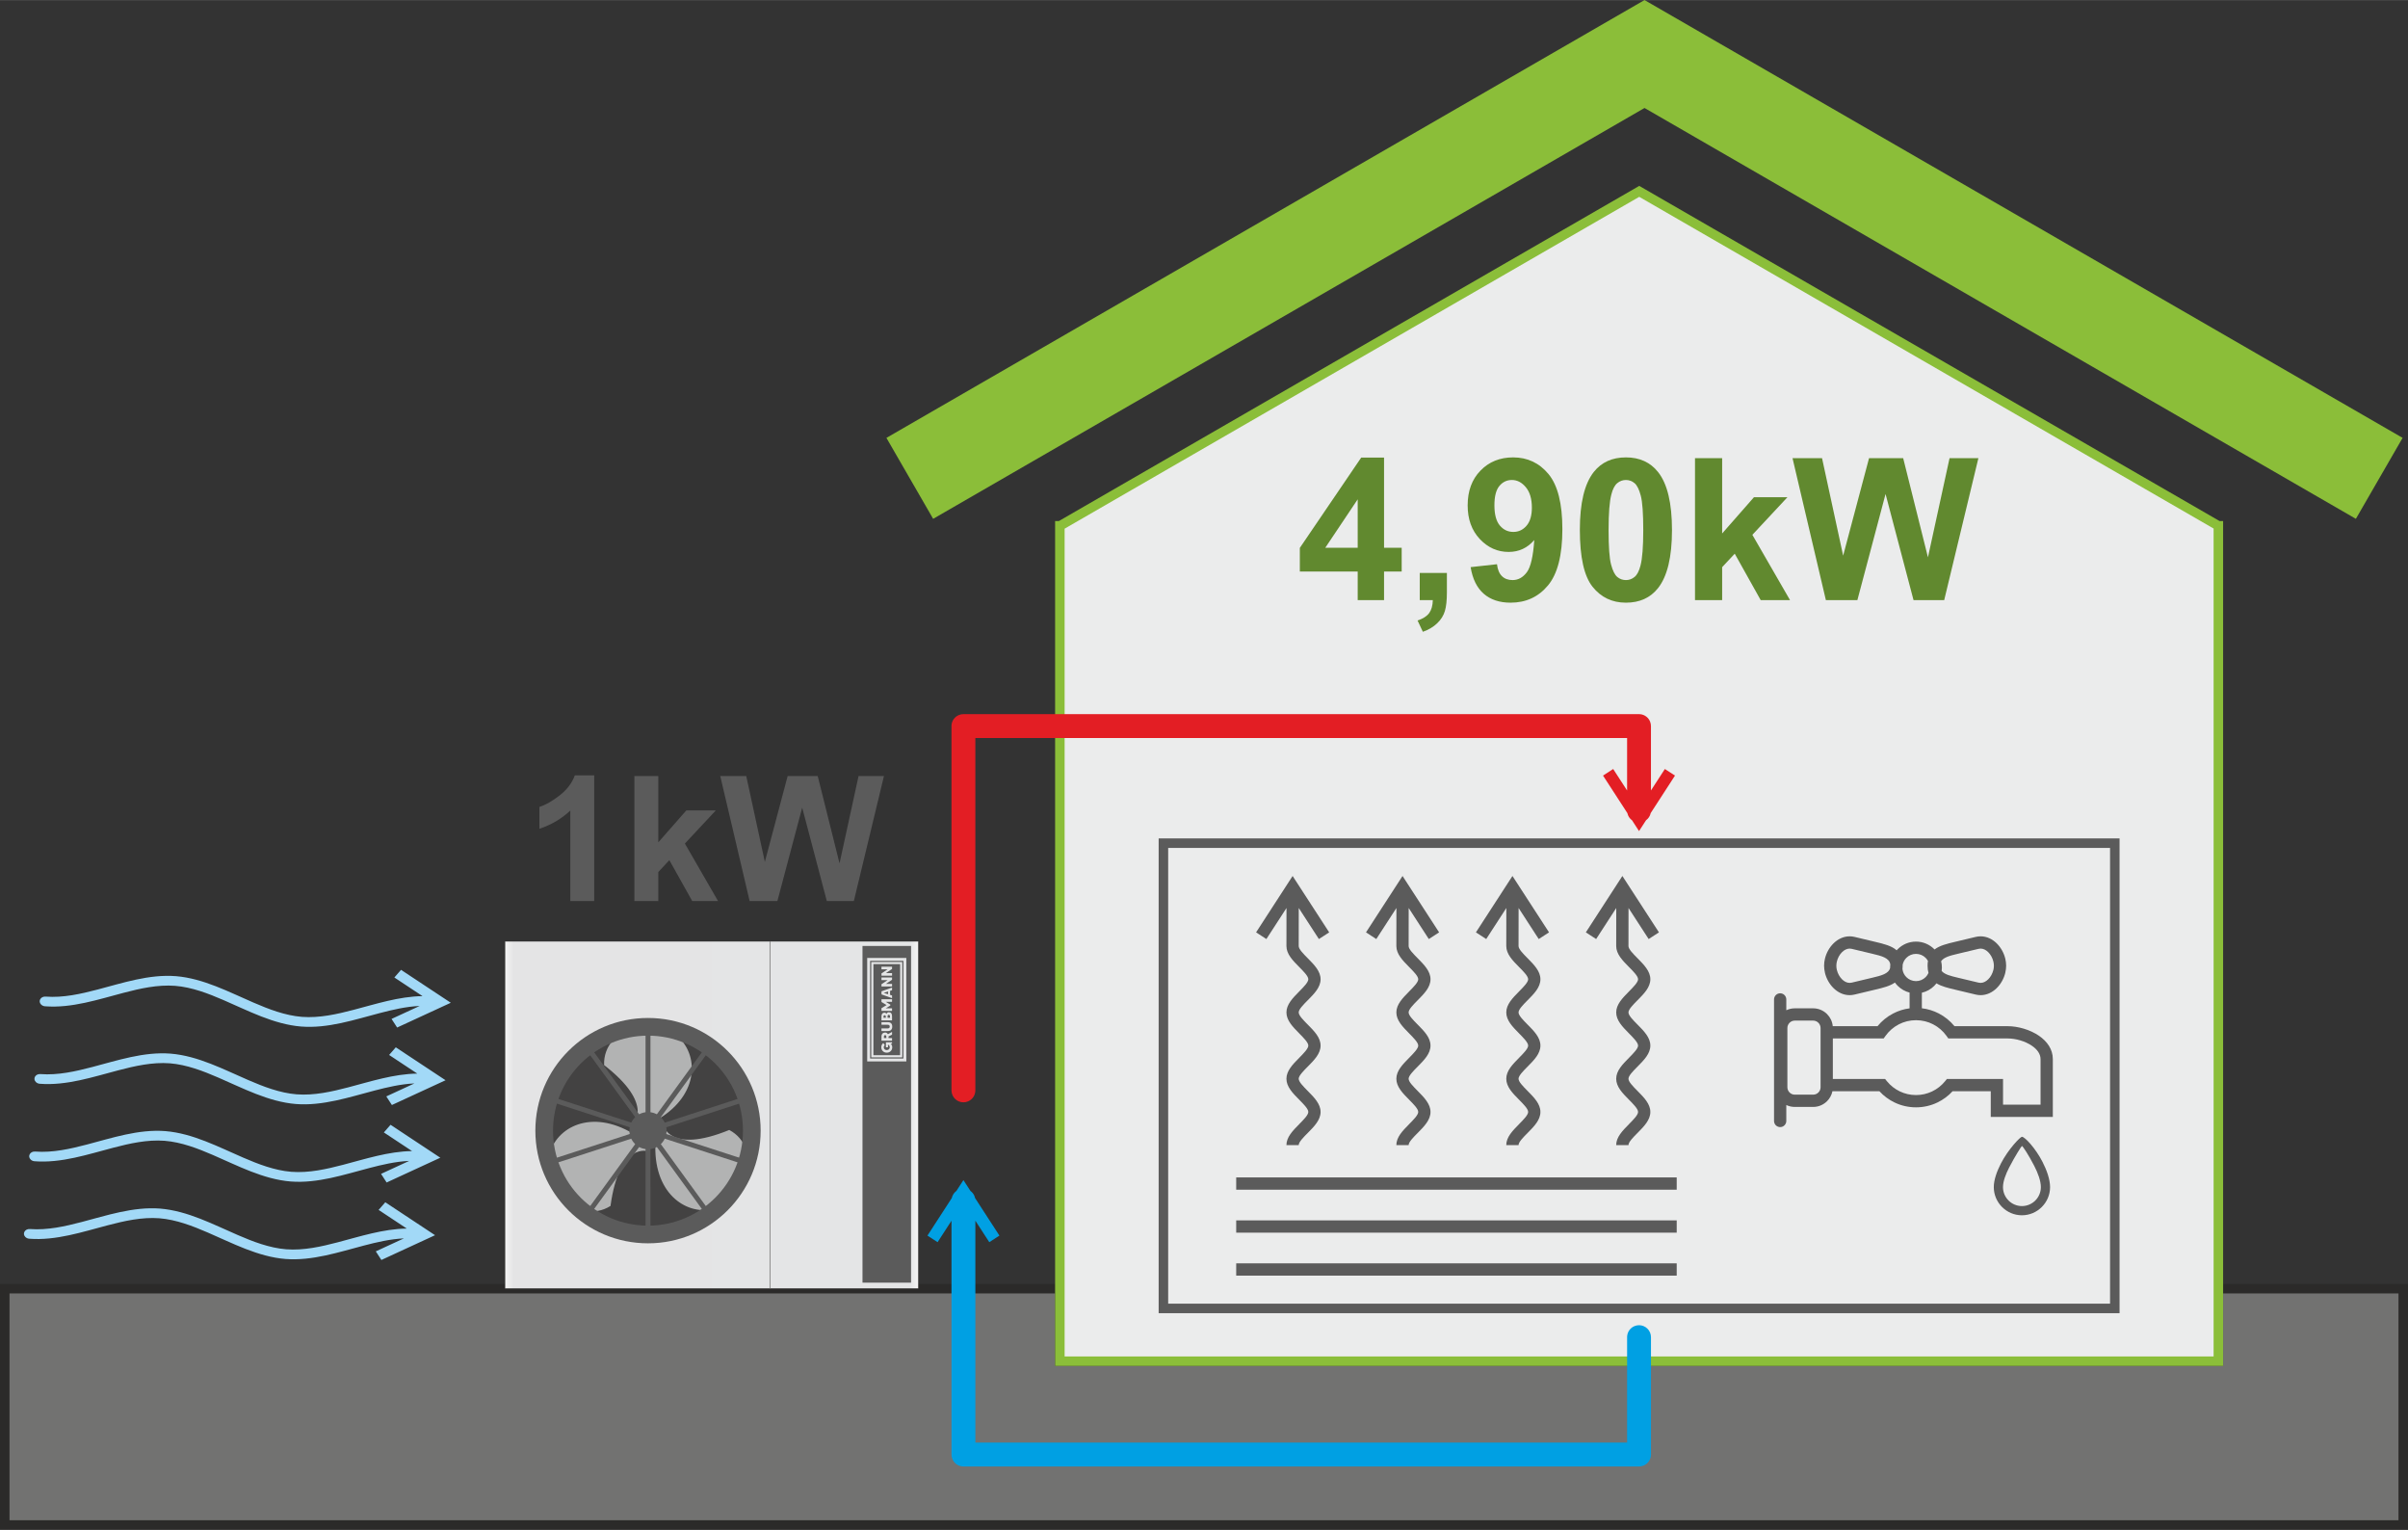 <?xml version="1.0" encoding="UTF-8"?>
<!-- Creator: CorelDRAW X8 -->
<svg xmlns="http://www.w3.org/2000/svg" xmlns:xlink="http://www.w3.org/1999/xlink" xml:space="preserve" width="2990px" height="1899px" version="1.1" style="shape-rendering:geometricPrecision; text-rendering:geometricPrecision; image-rendering:optimizeQuality; fill-rule:evenodd; clip-rule:evenodd" viewBox="0 0 273855 173920">
 <rect x="0" y="0" width="273855" height="173920" fill="#333333" stroke="none"/>
 <defs>
  <style type="text/css">
   <![CDATA[
    .str0 {stroke:#2B2A29;stroke-width:1081.85}
    .str3 {stroke:#5B5B5B;stroke-width:1081.85}
    .str2 {stroke:#727271;stroke-width:81.139}
    .str1 {stroke:#2B2A29;stroke-width:27.046}
    .fil2 {fill:none}
    .fil0 {fill:#727271}
    .fil3 {fill:#5B5B5B}
    .fil4 {fill:#434242}
    .fil7 {fill:#EBECEC;fill-rule:nonzero}
    .fil5 {fill:#B2B3B3;fill-rule:nonzero}
    .fil6 {fill:#5B5B5B;fill-rule:nonzero}
    .fil11 {fill:#5B5B5B;fill-rule:nonzero}
    .fil13 {fill:#E31E24;fill-rule:nonzero}
    .fil12 {fill:#A2D9F7;fill-rule:nonzero}
    .fil9 {fill:#8BBE39;fill-rule:nonzero}
    .fil8 {fill:#8BBE39;fill-rule:nonzero}
    .fil14 {fill:#00A0E3;fill-rule:nonzero}
    .fil10 {fill:#61892F;fill-rule:nonzero}
    .fil1 {fill:url(#id0)}
   ]]>
  </style>
  <linearGradient id="id0" gradientUnits="userSpaceOnUse" x1="57440.5" y1="126753" x2="104435" y2="126753">
   <stop offset="0" style="stop-opacity:1; stop-color:whitesmoke"></stop>
   <stop offset="0.02" style="stop-opacity:1; stop-color:#E4E4E5"></stop>
   <stop offset="0.98" style="stop-opacity:1; stop-color:#E4E5E6"></stop>
   <stop offset="1" style="stop-opacity:1; stop-color:whitesmoke"></stop>
  </linearGradient>
 </defs>
 <g id="Layer_x0020_1">
  <g id="_1894509513984">
   <polygon class="fil0 str0" points="541,146511 120535,146511 120535,154758 252288,154758 252288,146511 273314,146511 273314,173379 541,173379 "></polygon>
   <rect class="fil1 str1" x="57440" y="107022" width="46994" height="39464"></rect>
   <line class="fil2 str2" x1="87563" y1="107021" x2="87563" y2="146485"></line>
   <path class="fil3" d="M98089 107545l5521 0 0 38281 -5521 0 0 -38281zm535 13059l0 -11696 4451 0 0 11766 -4451 0 0 -70z"></path>
   <circle class="fil4" cx="73695" cy="128543" r="11533"></circle>
   <path class="fil5" d="M73738 130892c0,0 -3301,-1161 -4307,6212 -3703,2322 -8387,-2309 -6772,-6399 1181,-2989 5386,-4732 10273,-1209l806 1396zm-1809 -2966c0,0 2656,-2278 -3226,-6836 -160,-4368 6193,-6109 8928,-2665 1998,2517 1405,7030 -4089,9501l-1613 0zm3473 -84c0,0 646,3440 7534,624 3862,2046 2194,8418 -2156,9065 -3179,472 -6791,-2298 -6184,-8293l806 -1396z"></path>
   <path class="fil6" d="M73695 139344c-5965,0 -10801,-4835 -10801,-10800 0,-5966 4836,-10801 10801,-10801 5965,0 10801,4835 10801,10801 0,5965 -4836,10800 -10801,10800zm0 -23611c-7075,0 -12810,5736 -12810,12811 0,7074 5735,12810 12810,12810 7075,0 12811,-5736 12811,-12810 0,-7075 -5736,-12811 -12811,-12811z"></path>
   <g>
    <path class="fil6" d="M73416 129029l0 11636c0,369 559,369 559,0l-1 -11636 -558 0z"></path>
    <path class="fil6" d="M73974 128058l0 -11636c0,-370 -558,-370 -558,0l0 11636 558 0z"></path>
    <path class="fil6" d="M73635 127986l-6839 -9413c-217,-299 -669,29 -452,328l6840 9414 451 -329z"></path>
    <path class="fil6" d="M73319 128128l-11066 -3596c-351,-114 -524,417 -173,531l11067 3596 172 -531z"></path>
    <path class="fil6" d="M73147 128428l-11067 3596c-351,114 -178,645 173,531l11066 -3596 -172 -531z"></path>
    <path class="fil6" d="M73184 128772l-6840 9414c-217,299 235,627 452,328l6839 -9413 -451 -329z"></path>
    <path class="fil6" d="M73755 129101l6839 9413c217,299 669,-29 452,-328l-6839 -9414 -452 329z"></path>
    <path class="fil6" d="M74071 128959l11066 3596c352,114 524,-417 173,-532l-11067 -3595 -172 531z"></path>
    <path class="fil6" d="M74243 128659l11067 -3596c351,-114 179,-645 -173,-531l-11066 3596 172 531z"></path>
    <path class="fil6" d="M74207 128315l6839 -9414c217,-299 -235,-627 -452,-328l-6839 9413 452 329z"></path>
   </g>
   <path class="fil6" d="M75808 128544c0,1167 -946,2113 -2113,2113 -1167,0 -2113,-946 -2113,-2113 0,-1167 946,-2113 2113,-2113 1167,0 2113,946 2113,2113z"></path>
   <polygon class="fil7" points="120535,154758 252288,154758 252288,59777 252288,59774 252282,59774 186425,21752 120566,59774 120535,59774 "></polygon>
   <path class="fil8" d="M121076 154217l130671 0 0 -94130 -65322 -37713 -65349 37728 0 94115zm131212 1082l-132294 0 0 -96066 432 0 65999 -38103 65997 38103 406 0c0,32022 1,64044 0,96066l-540 0z"></path>
   <polygon class="fil9" points="273242,49779 267927,58983 187027,12273 106124,58983 100811,49779 187023,3 187025,0 187026,1 187028,0 187029,3 "></polygon>
   <path class="fil10" d="M154407 68223l0 -3245 -6580 0 0 -2693 6978 -10265 2599 0 0 10254 2005 0 0 2704 -2005 0 0 3245 -2997 0zm0 -5949l0 -5510 -3688 5510 3688 0z"></path>
   <path id="1" class="fil10" d="M161464 65136l3087 0 0 2212c0,894 -75,1603 -229,2118 -154,518 -447,984 -875,1393 -428,413 -973,733 -1630,969l-601 -1284c620,-207 1059,-489 1322,-849 259,-357 398,-849 413,-1472l-1487 0 0 -3087z"></path>
   <path id="2" class="fil10" d="M167251 64475l2997 -331c72,612 263,1067 568,1360 304,296 709,443 1209,443 635,0 1172,-297 1615,-887 443,-589 725,-1814 849,-3665 -778,901 -1747,1352 -2915,1352 -1265,0 -2362,-488 -3282,-1469 -920,-980 -1379,-2253 -1379,-3823 0,-1637 485,-2956 1458,-3955 972,-1003 2212,-1502 3714,-1502 1634,0 2978,635 4026,1900 1048,1270 1574,3354 1574,6261 0,2952 -545,5085 -1634,6392 -1089,1311 -2509,1965 -4259,1965 -1258,0 -2272,-338 -3050,-1014 -773,-673 -1273,-1683 -1491,-3027zm6964 -6768c0,-996 -230,-1769 -688,-2318 -454,-548 -984,-822 -1585,-822 -571,0 -1044,225 -1419,676 -380,451 -568,1187 -568,2208 0,1041 207,1803 616,2291 410,485 921,729 1537,729 593,0 1092,-233 1498,-702 406,-470 609,-1157 609,-2062z"></path>
   <path id="3" class="fil10" d="M184911 51998c1562,0 2783,560 3666,1679 1047,1322 1573,3519 1573,6584 0,3061 -529,5261 -1585,6598 -875,1105 -2092,1657 -3654,1657 -1570,0 -2836,-605 -3797,-1814 -962,-1210 -1442,-3369 -1442,-6471 0,-3046 529,-5240 1585,-6577 875,-1104 2091,-1656 3654,-1656zm0 2569c-368,0 -699,120 -984,360 -289,237 -515,665 -672,1285 -211,800 -316,2152 -316,4049 0,1900 94,3203 282,3913 188,710 424,1183 710,1420 285,236 612,353 980,353 368,0 698,-120 988,-361 285,-236 510,-665 668,-1284 211,-793 316,-2141 316,-4041 0,-1897 -94,-3200 -282,-3910 -188,-710 -424,-1187 -710,-1424 -285,-240 -612,-360 -980,-360z"></path>
   <polygon id="4" class="fil10" points="192768,68223 192768,52088 195855,52088 195855,60647 199472,56527 203280,56527 199292,60801 203573,68223 200238,68223 197286,62946 195855,64478 195855,68223 "></polygon>
   <polygon id="5" class="fil10" points="207652,68223 203859,52088 207216,52088 209616,63171 212561,52088 216444,52088 219261,63359 221717,52088 224996,52088 221109,68223 217620,68223 214439,56159 211235,68223 "></polygon>
   <path class="fil6" d="M67578 102438l-2719 0 0 -10287c-992,933 -2163,1624 -3513,2071l0 -2481c711,-232 1482,-672 2312,-1323 834,-648 1403,-1406 1714,-2269l2206 0 0 14289z"></path>
   <polygon id="1" class="fil6" points="72146,102438 72146,88228 74865,88228 74865,95766 78050,92138 81404,92138 77891,95902 81662,102438 78725,102438 76125,97791 74865,99140 74865,102438 "></polygon>
   <polygon id="2" class="fil6" points="85254,102438 81913,88228 84870,88228 86984,97989 89577,88228 92997,88228 95478,98155 97641,88228 100529,88228 97105,102438 94032,102438 91231,91814 88410,102438 "></polygon>
   <g>
    <polygon class="fil11" points="140590,133861 190688,133861 190688,135257 140590,135257 "></polygon>
    <polygon class="fil11" points="140590,138746 190688,138746 190688,140142 140590,140142 "></polygon>
    <polygon class="fil11" points="140590,143631 190688,143631 190688,145027 140590,145027 "></polygon>
    <path class="fil11" d="M147698 107558c0,344 520,870 1039,1395 724,732 1449,1464 1449,2377 0,915 -723,1646 -1446,2376l-3 0c-519,525 -1039,1051 -1039,1395 0,345 520,871 1039,1396l3 0c723,730 1446,1461 1446,2376 0,916 -723,1647 -1446,2377l-3 0c-519,525 -1039,1051 -1039,1395 0,345 520,870 1039,1395 724,732 1449,1464 1449,2377 0,916 -723,1646 -1446,2377l-3 0c-519,525 -1039,1050 -1039,1395l-1396 0c0,-912 724,-1644 1447,-2375l-1 -2c521,-526 1042,-1053 1042,-1395 0,-344 -520,-870 -1039,-1395 -724,-732 -1449,-1464 -1449,-2377 0,-912 724,-1644 1447,-2375l-1 -1c521,-527 1042,-1054 1042,-1396 0,-341 -521,-868 -1042,-1395l1 -1c-723,-732 -1447,-1464 -1447,-2376 0,-911 724,-1643 1447,-2375l-1 -1c521,-527 1042,-1054 1042,-1395 0,-345 -520,-870 -1039,-1396 -724,-731 -1449,-1464 -1449,-2376 0,-1470 6,-2870 6,-4327l-2287 3527 -1171 -759 4155 -6410 4159 6410 -1171 759 -2290 -3529c0,1453 -5,2881 -5,4329z"></path>
    <path class="fil11" d="M160199 107558c0,344 520,870 1040,1395 723,732 1448,1464 1448,2377 0,915 -723,1646 -1446,2376l-2 0c-520,525 -1040,1051 -1040,1395 0,345 520,871 1040,1396l2 0c723,730 1446,1461 1446,2376 0,916 -723,1647 -1446,2377l-2 0c-520,525 -1040,1051 -1040,1395 0,345 520,870 1040,1395 723,732 1448,1464 1448,2377 0,916 -723,1646 -1446,2377l-2 0c-520,525 -1040,1050 -1040,1395l-1396 0c0,-912 724,-1644 1447,-2375l-1 -2c521,-526 1042,-1053 1042,-1395 0,-344 -520,-870 -1039,-1395 -724,-732 -1449,-1464 -1449,-2377 0,-912 724,-1644 1447,-2375l-1 -1c521,-527 1042,-1054 1042,-1396 0,-341 -521,-868 -1042,-1395l1 -1c-723,-732 -1447,-1464 -1447,-2376 0,-911 724,-1643 1447,-2375l-1 -1c521,-527 1042,-1054 1042,-1395 0,-345 -520,-870 -1039,-1396 -724,-731 -1449,-1464 -1449,-2376 0,-1470 6,-2870 6,-4327l-2287 3527 -1171 -759 4155 -6410 4159 6410 -1171 759 -2289 -3529c0,1453 -6,2881 -6,4329z"></path>
    <path class="fil11" d="M172700 107558c0,344 520,870 1040,1395 724,732 1448,1464 1448,2377 0,915 -723,1646 -1446,2376l-2 0c-520,525 -1040,1051 -1040,1395 0,345 520,871 1040,1396l2 0c723,730 1446,1461 1446,2376 0,916 -723,1647 -1446,2377l-2 0c-520,525 -1040,1051 -1040,1395 0,345 520,870 1040,1395 724,732 1448,1464 1448,2377 0,916 -723,1646 -1446,2377l-2 0c-520,525 -1040,1050 -1040,1395l-1396 0c0,-912 724,-1644 1447,-2375l-1 -2c521,-526 1042,-1053 1042,-1395 0,-344 -520,-870 -1039,-1395 -724,-732 -1449,-1464 -1449,-2377 0,-912 724,-1644 1447,-2375l-1 -1c521,-527 1042,-1054 1042,-1396 0,-341 -521,-868 -1042,-1395l1 -1c-723,-732 -1447,-1464 -1447,-2376 0,-911 724,-1643 1447,-2375l-1 -1c521,-527 1042,-1054 1042,-1395 0,-345 -520,-870 -1039,-1396 -724,-731 -1449,-1464 -1449,-2376 0,-1470 6,-2870 6,-4327l-2287 3527 -1171 -759 4155 -6410 4159 6410 -1171 759 -2289 -3529c0,1453 -6,2881 -6,4329z"></path>
    <path class="fil11" d="M185201 107558c0,344 520,870 1040,1395 724,732 1448,1464 1448,2377 0,915 -723,1646 -1446,2376l-2 0c-520,525 -1040,1051 -1040,1395 0,345 520,871 1040,1396l2 0c723,730 1446,1461 1446,2376 0,916 -723,1647 -1446,2377l-2 0c-520,525 -1040,1051 -1040,1395 0,345 520,870 1040,1395 724,732 1448,1464 1448,2377 0,916 -723,1646 -1446,2377l-2 0c-520,525 -1040,1050 -1040,1395l-1396 0c0,-912 724,-1644 1447,-2375l-1 -2c521,-526 1042,-1053 1042,-1395 0,-344 -520,-870 -1039,-1395 -724,-732 -1449,-1464 -1449,-2377 0,-912 724,-1644 1447,-2375l-1 -1c521,-527 1042,-1054 1042,-1396 0,-341 -521,-868 -1042,-1395l1 -1c-723,-732 -1447,-1464 -1447,-2376 0,-911 724,-1643 1447,-2375l-1 -1c521,-527 1042,-1054 1042,-1395 0,-345 -520,-870 -1039,-1396 -724,-731 -1449,-1464 -1449,-2376 0,-1470 6,-2870 6,-4327l-2287 3527 -1171 -759 4155 -6410 4159 6410 -1171 759 -2289 -3529c0,1453 -6,2881 -6,4329z"></path>
   </g>
   <g>
    <path class="fil11" d="M225017 107873l-2339 558 -1 -3 -22 6 0 3c-839,200 -1592,379 -1897,845 57,229 87,467 87,712 0,134 -9,265 -26,394 336,406 1048,576 1835,764l2363 564c78,19 155,27 230,27 314,0 616,-157 865,-404 281,-277 491,-660 589,-1070l2 0c36,-150 55,-309 55,-475 0,-158 -20,-318 -57,-474 -98,-410 -308,-793 -589,-1071 -249,-246 -551,-404 -865,-404 -75,0 -152,9 -230,28zm-23261 5752c0,-385 312,-698 698,-698 385,0 697,313 697,698l0 1230c292,-140 619,-219 964,-219l2092 0c616,0 1176,252 1580,656 360,360 598,841 647,1375l5092 0c490,-599 1099,-1095 1792,-1451 570,-294 1195,-494 1855,-579l0 -1789c-521,-133 -986,-404 -1354,-772 -114,-114 -220,-238 -314,-370 -574,407 -1375,598 -2235,803l-2363 564c-186,45 -371,66 -552,66 -705,0 -1342,-315 -1841,-808 -467,-461 -813,-1084 -970,-1740l3 -1c-64,-268 -99,-537 -99,-796 0,-266 34,-534 96,-796 156,-656 503,-1279 970,-1741 498,-492 1136,-807 1841,-807 181,0 366,21 552,65l2339 559 0 2 23 6 0 -3c964,230 1852,442 2431,959 39,-43 78,-85 119,-125l3 0c533,-533 1268,-863 2079,-863 811,0 1546,330 2079,863l3 2 30 30c579,-450 1416,-650 2320,-866l1 3 22 -6 0 -2 2339 -559c187,-44 371,-65 552,-65 705,0 1343,315 1841,807 467,462 814,1085 970,1741 62,262 96,530 96,796 0,259 -35,528 -98,796l2 1c-156,656 -503,1279 -970,1740 -498,493 -1136,808 -1841,808 -181,0 -365,-21 -552,-66l-2363 -564c-796,-189 -1540,-367 -2102,-715 -77,98 -159,192 -247,280l0 2c-382,383 -869,660 -1415,787l0 1766c682,81 1329,284 1916,587 693,356 1303,852 1792,1451l6057 0c1144,0 2530,386 3554,1090 925,636 1575,1531 1575,2654l0 6576 -7058 0 0 -2924 -4342 0c-489,533 -1078,971 -1735,1284 -735,351 -1558,547 -2426,547 -867,0 -1691,-196 -2426,-547 -657,-313 -1246,-751 -1735,-1284l-5342 0c-90,436 -307,826 -611,1129 -404,405 -964,656 -1580,656l-2092 0c-345,0 -672,-79 -964,-219l0 1813c0,385 -312,698 -697,698 -386,0 -698,-313 -698,-698l0 -13817zm4451 2407l-2092 0c-231,0 -441,95 -594,247 -152,153 -247,363 -247,593l0 6740c0,230 95,440 247,593 153,153 363,247 594,247l2092 0c231,0 441,-94 594,-247 150,-150 244,-356 247,-583l0 -6760c-3,-227 -97,-433 -247,-583 -153,-152 -363,-247 -594,-247zm7661 2031l-5424 0 0 4605 5941 0 211 259c396,487 901,886 1478,1161 553,263 1172,410 1827,410 655,0 1274,-147 1827,-410 577,-275 1082,-674 1478,-1161l211 -259 6383 0 0 2923 4266 0 0 -5180c0,-602 -400,-1118 -970,-1509 -788,-542 -1867,-839 -2763,-839l-6755 0 -211 -295c-393,-550 -914,-1002 -1520,-1314 -581,-299 -1242,-468 -1946,-468 -703,0 -1365,169 -1946,468 -606,312 -1127,764 -1520,1314l-210 295 -357 0zm2514 -8370c1,33 1,67 1,101 0,136 -7,263 -20,383 42,355 203,673 443,913 280,280 667,453 1095,453 428,0 815,-173 1095,-453l2 1c135,-137 246,-298 324,-478 -67,-237 -103,-507 -103,-819 0,-197 14,-377 42,-543 -71,-130 -160,-249 -263,-353 -280,-279 -668,-452 -1097,-452 -429,0 -816,173 -1096,452l1 1c-213,213 -364,487 -424,794zm-3457 -1265l-1 3 -2338 -558c-78,-19 -156,-28 -231,-28 -314,0 -616,158 -865,404 -281,278 -491,661 -589,1071 -37,156 -57,316 -57,474 0,166 19,325 55,475l2 0c98,410 309,793 589,1070 249,247 551,404 865,404 75,0 153,-8 231,-27l2362 -564c979,-233 1840,-439 2009,-1105l0 -53c0,-118 7,-235 20,-350 -104,-748 -1002,-962 -2029,-1207l0 -3 -23 -6z"></path>
    <path class="fil11" d="M229948 129241c331,0 1541,1300 2328,2829 489,950 873,2003 873,2895 0,880 -360,1680 -940,2259l-2 2c-580,580 -1380,940 -2259,940 -879,0 -1679,-360 -2259,-940l-2 -2c-579,-579 -939,-1379 -939,-2259 0,-833 354,-1802 815,-2698 829,-1610 2200,-3026 2385,-3026zm0 1047c-43,0 -784,1150 -1457,2458 -394,765 -697,1571 -697,2219 0,593 243,1132 632,1522 391,390 930,632 1522,632 593,0 1132,-242 1522,-632 390,-390 632,-929 632,-1522 0,-708 -331,-1596 -754,-2416 -629,-1222 -1310,-2261 -1400,-2261z"></path>
   </g>
   <path class="fil12" d="M5192 113302c-567,-45 -895,527 -519,902 122,116 265,185 445,200 3053,235 6083,-787 8927,-1529 1867,-489 3886,-949 5878,-796 1914,155 3769,875 5488,1617 2789,1200 5713,2758 8845,3011 3053,236 6084,-787 8927,-1528 1452,-380 2995,-743 4545,-814l-3198 1476 635 978 6103 -2816 -5659 -3743 -759 869 3204 2119c-2685,36 -5338,908 -7846,1561 -1867,489 -3886,950 -5877,797 -1915,-155 -3770,-875 -5489,-1617 -2784,-1198 -5702,-2752 -8828,-3010l-17 -1c-3053,-236 -6083,787 -8927,1528 -1868,489 -3886,950 -5878,796z"></path>
   <path class="fil12" d="M4596 122112c-568,-45 -895,526 -519,901 121,116 264,186 444,200 3053,236 6084,-787 8927,-1528 1868,-489 3887,-950 5878,-797 1914,155 3770,875 5488,1617 2789,1200 5713,2758 8845,3011 3053,236 6084,-787 8927,-1528 1452,-380 2995,-743 4546,-814l-3198 1476 634 979 6104 -2816 -5660 -3744 -759 869 3204 2119c-2685,36 -5338,908 -7845,1562 -1868,489 -3887,949 -5878,796 -1915,-155 -3770,-875 -5488,-1617 -2784,-1198 -5703,-2752 -8829,-3009l-17 -2c-3053,-236 -6083,787 -8927,1528 -1867,489 -3886,950 -5877,797z"></path>
   <path class="fil12" d="M3999 130921c-567,-45 -895,526 -519,901 121,116 265,186 444,200 3053,236 6084,-787 8927,-1528 1868,-489 3887,-950 5878,-797 1914,156 3770,875 5488,1617 2789,1200 5713,2758 8845,3011 3053,236 6084,-786 8927,-1528 1452,-380 2995,-743 4546,-814l-3198 1476 634 979 6104 -2816 -5659 -3744 -760 869 3204 2119c-2685,36 -5338,908 -7845,1562 -1868,489 -3887,949 -5878,796 -1914,-155 -3770,-875 -5488,-1617 -2784,-1197 -5703,-2752 -8829,-3009l-16 -2c-3053,-236 -6084,787 -8927,1528 -1868,489 -3887,950 -5878,797z"></path>
   <path class="fil12" d="M3402 139730c-567,-45 -895,527 -519,901 122,116 265,186 445,200 3052,236 6083,-787 8926,-1528 1868,-489 3887,-950 5878,-797 1915,156 3770,875 5488,1617 2789,1200 5713,2758 8846,3012 3053,235 6083,-787 8927,-1528 1451,-381 2995,-743 4545,-814l-3198 1475 634 979 6104 -2816 -5659 -3744 -759 869 3203 2120c-2685,35 -5338,907 -7845,1561 -1868,489 -3886,950 -5878,796 -1914,-155 -3770,-874 -5488,-1616 -2784,-1198 -5703,-2753 -8828,-3010l-17 -2c-3053,-235 -6084,787 -8927,1528 -1868,489 -3887,950 -5878,797z"></path>
   <path class="fil13" d="M108211 123966c1,187 36,363 110,535 294,680 1072,999 1759,721 459,-189 778,-607 835,-1101 6,-52 9,-103 9,-155l0 -40064 74122 0 0 5967 -1584 -2442 -1153 747 2767 4265c18,86 45,170 80,253 101,232 257,422 448,560l799 1233 799 -1233c269,-196 458,-484 528,-814l2764 -4264 -1153 -747 -1581 2440 0 -7302c2,-177 -30,-358 -101,-533 -189,-459 -607,-777 -1100,-835 -52,-5 -104,-8 -156,-8l-76815 0c-178,-3 -358,29 -533,100 -459,189 -777,607 -835,1100 -6,53 -9,104 -9,156l0 41421z"></path>
   <path class="fil14" d="M187760 152021c-1,-187 -37,-364 -110,-536 -295,-680 -1072,-999 -1760,-720 -459,189 -777,607 -835,1100 -6,52 -8,104 -9,156l0 11990 -74122 0 0 -25230 1585 2443 1152 -748 -2767 -4265c-18,-85 -44,-169 -80,-252 -100,-232 -257,-422 -447,-561l-800 -1232 -799 1232c-268,196 -457,484 -527,814l-2765 4264 1153 747 1582 -2439 0 26564c-3,177 29,358 100,533 189,459 607,777 1101,834 52,6 103,9 156,9l76815 0c177,3 358,-29 533,-100 459,-189 777,-607 835,-1100 5,-53 8,-104 9,-156l0 -13347z"></path>
   <rect class="fil2 str3" x="132312" y="95859" width="108199" height="52897"></rect>
   <g>
    <path class="fil11" d="M98955 120277l0 -11038 3789 0 0 11104 -3789 0 0 -66zm132 -5486l0 5420 3525 0 0 -10840 -3525 0 0 5420z"></path>
    <path class="fil3" d="M99330 119968l0 -5177 0 -5177 3039 0 0 5177 0 5177 -3039 0zm1424 -901l234 0 0 -293c113,37 200,130 200,293 0,209 -169,318 -339,318 -170,0 -340,-109 -340,-318 0,-106 45,-187 111,-240l-161 -244c-144,108 -232,280 -232,484 0,357 266,611 622,611 357,0 622,-254 622,-611 0,-173 -63,-300 -171,-386l149 -39 0 -141 -695 0 0 566zm695 -1748l-468 255c-65,-115 -174,-185 -318,-185 -240,0 -415,156 -415,461l0 462 1201 0 0 -293 -401 0 0 -169c0,-6 0,-12 0,-17l401 -202 0 -312zm-923 700l0 -169c0,-97 48,-164 137,-164 103,0 138,79 138,164l0 169 -275 0zm-278 -1514l705 0c160,0 235,77 235,208 0,132 -75,207 -235,207l-705 0 0 296 734 0c330,0 489,-189 489,-503 0,-314 -159,-501 -489,-501l-734 0 0 293zm571 -1246l-5 0c-48,-82 -123,-128 -235,-128 -204,0 -331,147 -331,437l0 438 1201 0 0 -482c0,-314 -153,-443 -365,-443 -126,0 -215,63 -265,178zm-339 325c0,-102 43,-158 130,-158 77,0 130,51 130,158l0 127 -260 0 0 -127zm738 -45l0 172 -277 0 0 -172c0,-105 48,-159 131,-159 82,0 146,49 146,159zm-970 -1625l582 352 -582 352 0 308 1201 0 0 -293 -714 0 517 -314 0 -108 -517 -312 714 0 0 -296 -1201 0 0 311zm1201 -1335l0 -307 -1201 432 0 347 1201 432 0 -308 -223 -71 0 -455 223 -70zm-446 456l-499 -157 499 -158 0 315zm-755 -1609l700 0 -700 468 0 258 1201 0 0 -295 -700 0 700 -469 0 -257 -1201 0 0 295zm0 -1227l700 0 -700 468 0 258 1201 0 0 -295 -700 0 700 -469 0 -257 -1201 0 0 295z"></path>
   </g>
  </g>
 </g>
</svg>
